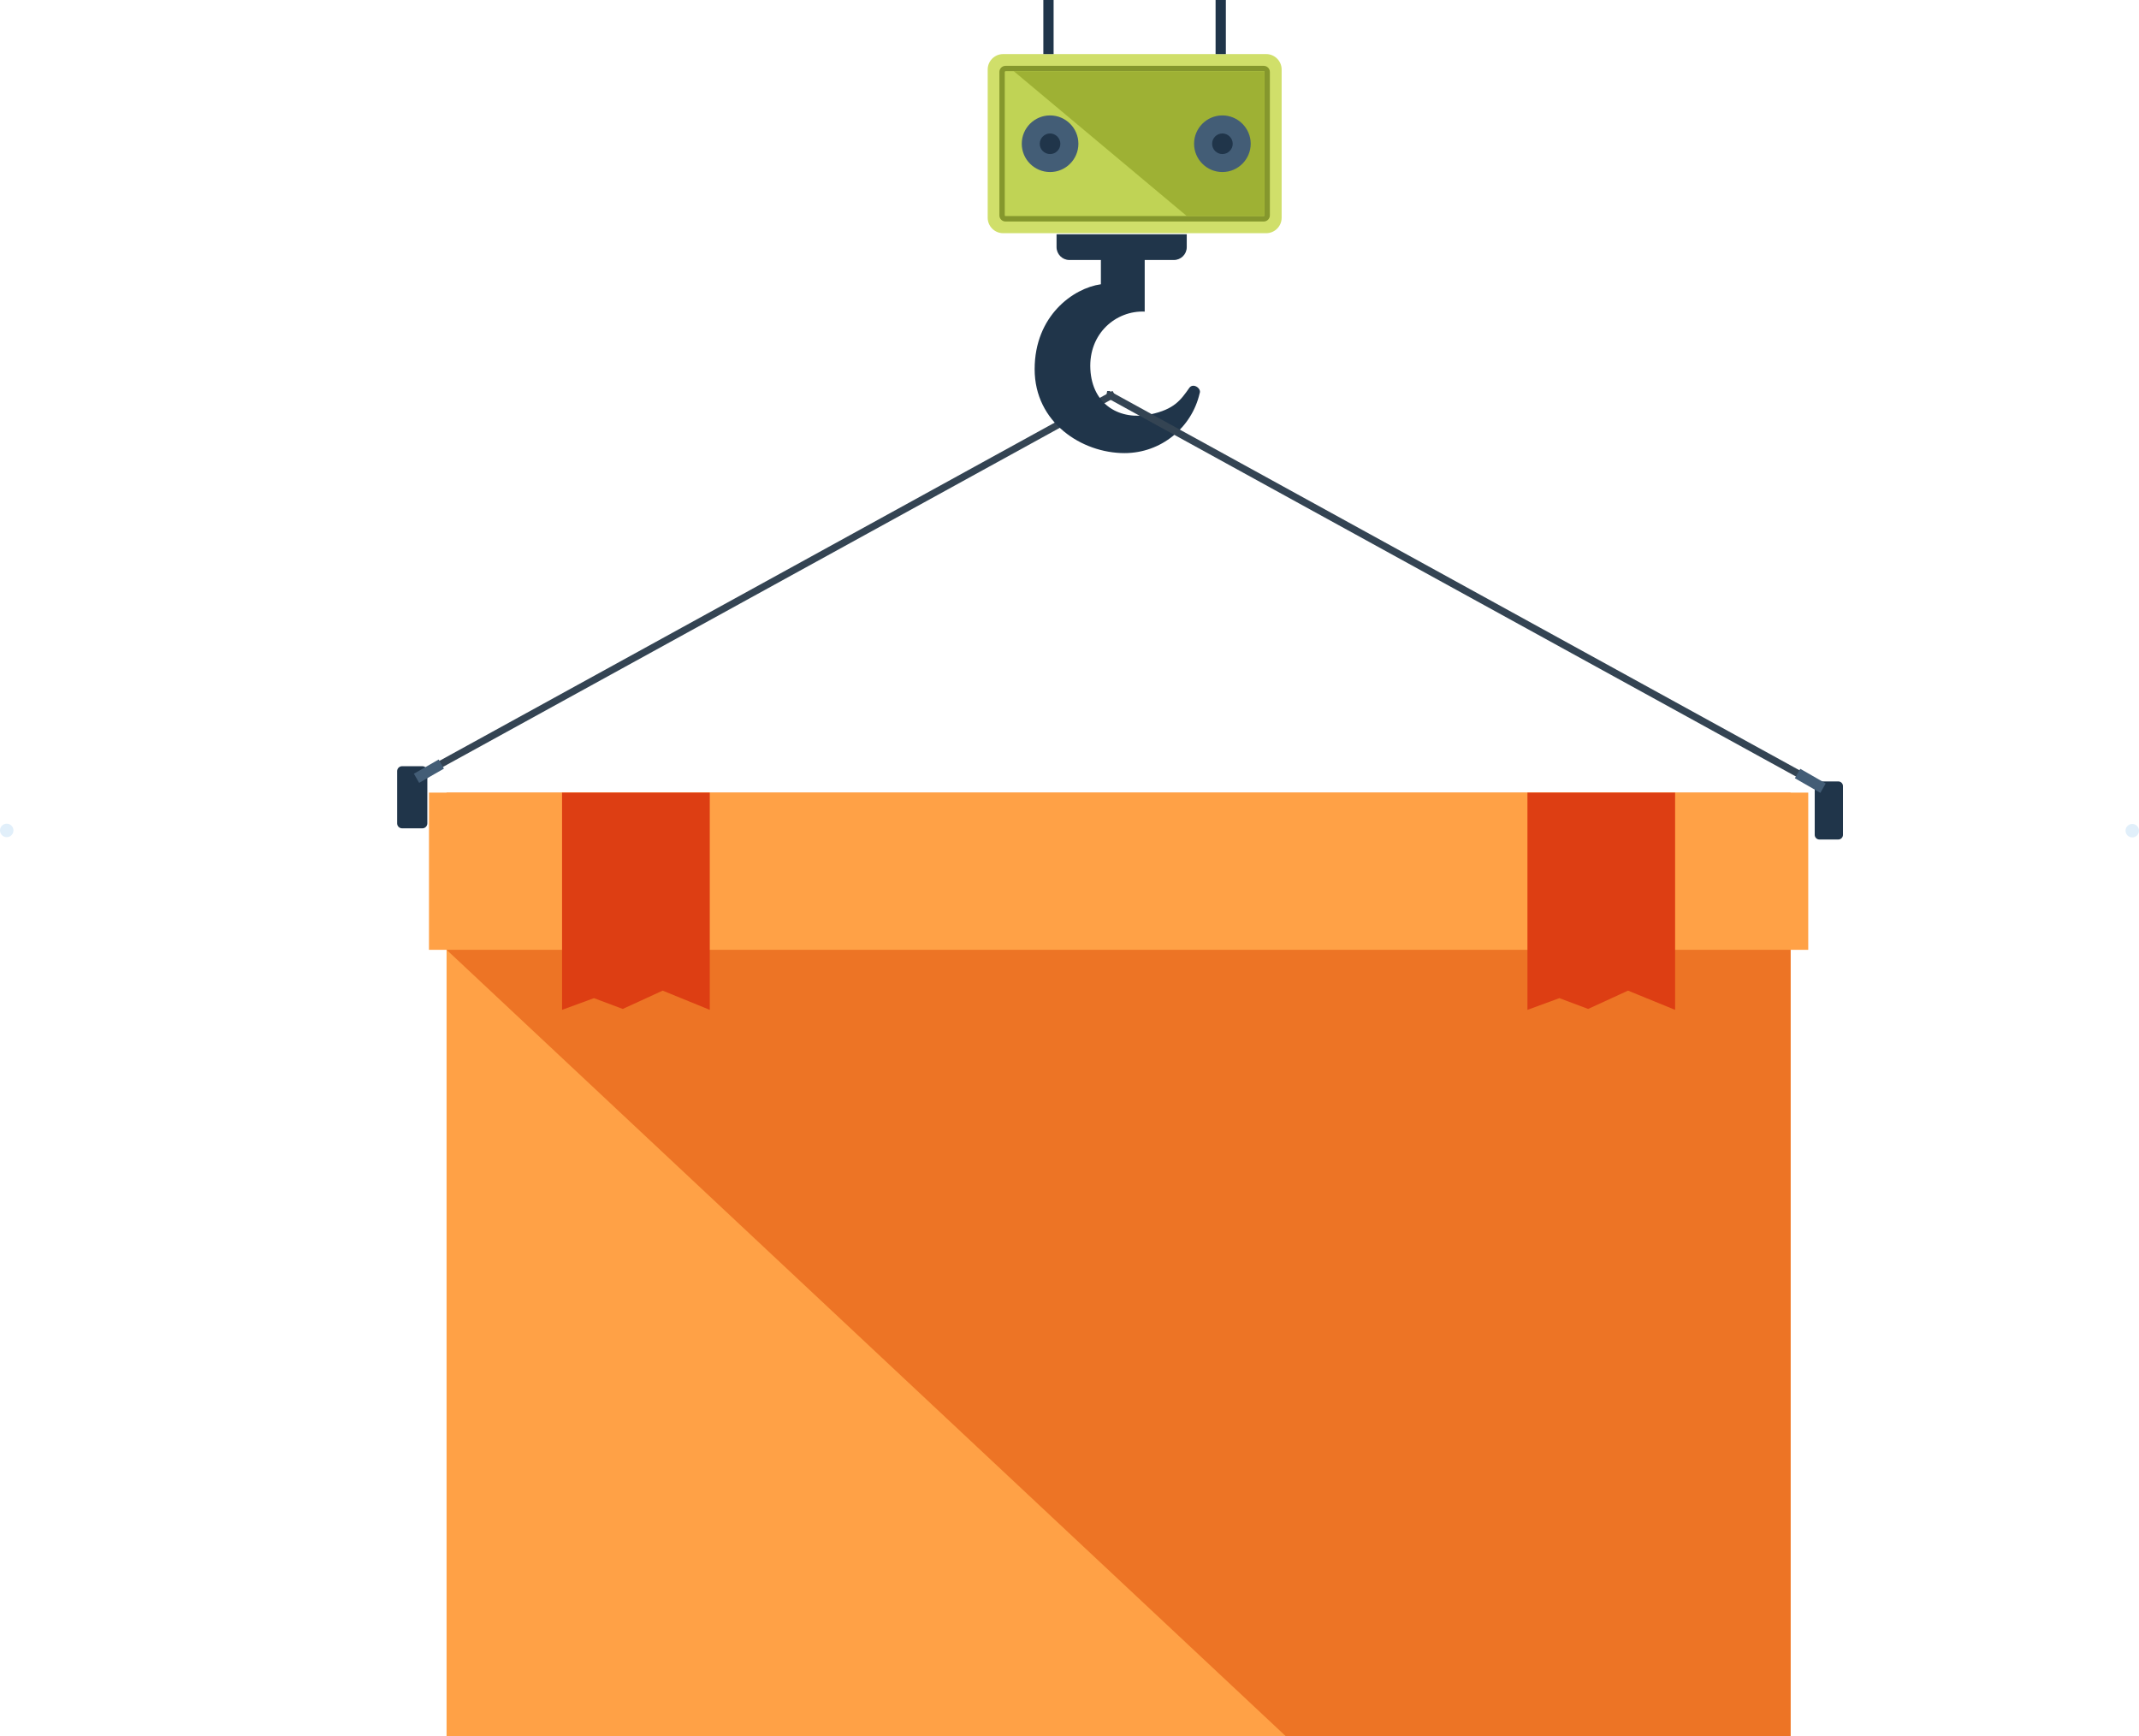 <svg xmlns="http://www.w3.org/2000/svg" id="Camada_2" viewBox="0 0 327.1 265.53"><defs><style>.cls-1{fill:#9eb134;}.cls-1,.cls-2,.cls-3,.cls-4,.cls-5,.cls-6,.cls-7,.cls-8,.cls-9{fill-rule:evenodd;}.cls-2,.cls-10{fill:#20354a;}.cls-3{fill:#ed7425;}.cls-4{fill:#dd3e13;}.cls-11{fill:#ffa146;}.cls-12{fill:#d0df6a;}.cls-5{fill:#e1effa;}.cls-13,.cls-6{fill:#435d76;}.cls-7{fill:#85972d;}.cls-8{fill:#c0d355;}.cls-9{fill:#344453;}</style></defs><g id="Layer_1"><g><path class="cls-10" d="M61.49,117.17h3.1c.42,0,.76,.34,.76,.76v7.98c0,.42-.34,.76-.76,.76h-3.1c-.42,0-.76-.34-.76-.76v-7.98c0-.42,.34-.76,.76-.76Z"></path><path class="cls-5" d="M1.03,128.02c.57,0,1.03-.46,1.03-1.03s-.46-1.03-1.03-1.03-1.03,.46-1.03,1.03,.46,1.03,1.03,1.03Z"></path><polygon class="cls-9" points="66.71 116.62 170.07 59.8 170.15 59.8 170.64 60.71 67.23 117.56 66.71 116.62"></polygon><path class="cls-2" d="M175.05,46.19h0v-6.43h4.46c1.09,0,1.97-.88,1.97-1.97v-1.97h-19.91v1.97c0,1.08,.88,1.97,1.96,1.97h4.82v3.71c-4.22,.59-10.13,4.82-10.13,12.99s7.23,12.83,13.74,12.83c5.6,0,10.28-3.9,11.49-9.13,.33-.75-.97-1.65-1.56-.87-1.32,1.87-2.3,3.31-5.98,4.08-4.58,.96-8.88-1.4-9.17-6.9-.29-5.5,3.95-9.01,8.31-8.82v-1.46Z"></path><path class="cls-10" d="M278.22,119.5h2.9c.39,0,.71,.32,.71,.71v7.46c0,.39-.32,.71-.71,.71h-2.9c-.39,0-.71-.32-.71-.71v-7.46c0-.39,.32-.71,.71-.71Z"></path><path class="cls-5" d="M326.07,128.06c.57,0,1.03-.46,1.03-1.03s-.46-1.03-1.03-1.03-1.03,.46-1.03,1.03,.46,1.03,1.03,1.03Z"></path><polygon class="cls-9" points="275.7 118.08 169.67 59.79 169.31 59.79 169.14 60.76 275.17 119.04 275.7 118.08"></polygon><rect class="cls-13" x="63.41" y="117.12" width="4.37" height="1.61" transform="translate(-50.01 48.32) rotate(-29.86)"></rect><rect class="cls-13" x="276.01" y="117.17" width="1.66" height="4.49" transform="translate(35.44 300.04) rotate(-60.14)"></rect><g><rect class="cls-11" x="68.29" y="121.21" width="205.53" height="144.32"></rect><rect class="cls-11" x="65.6" y="121.21" width="210.92" height="24.04"></rect><polygon class="cls-3" points="273.82 265.53 196.65 265.53 68.3 145.25 273.82 145.25 273.82 265.53"></polygon><polygon class="cls-4" points="256.16 121.21 233.58 121.21 233.58 154.43 238.46 152.64 242.86 154.29 248.96 151.49 256.16 154.43 256.16 121.21"></polygon><polygon class="cls-4" points="108.54 121.21 85.95 121.21 85.95 154.43 90.83 152.64 95.23 154.29 101.34 151.49 108.54 154.43 108.54 121.21"></polygon></g><g><path class="cls-12" d="M153.4,8.27h40.23c1.3,0,2.36,1.06,2.36,2.36v22.67c0,1.3-1.06,2.36-2.36,2.36h-40.23c-1.3,0-2.36-1.06-2.36-2.36V10.63c0-1.3,1.06-2.36,2.36-2.36Z"></path><path class="cls-7" d="M153.76,10.07h39.5c.51,0,.93,.42,.93,.93v21.94c0,.51-.42,.93-.93,.93h-39.5c-.51,0-.93-.42-.93-.93V11c0-.51,.42-.93,.93-.93Z"></path><path class="cls-8" d="M153.76,10.88h39.5c.06,0,.11,.05,.11,.11v21.93c0,.06-.05,.12-.11,.12h-39.5c-.06,0-.11-.05-.11-.12V11c0-.06,.05-.11,.11-.11Z"></path><path class="cls-2" d="M159.55,8.27h1.57V0h-1.57V8.27h0Zm26.34,0h1.57V0h-1.57V8.27Z"></path><path class="cls-6" d="M160.58,26.31c2.39,0,4.33-1.95,4.33-4.33s-1.94-4.33-4.33-4.33-4.33,1.94-4.33,4.33,1.94,4.33,4.33,4.33Z"></path><path class="cls-2" d="M160.58,23.56c.87,0,1.57-.71,1.57-1.57s-.71-1.58-1.57-1.58-1.58,.71-1.58,1.58,.71,1.57,1.58,1.57Z"></path><path class="cls-1" d="M181.5,33.05l-26.47-22.16h38.23c.06,0,.11,.05,.11,.11v21.93c0,.06-.05,.12-.11,.12h-11.76Z"></path><path class="cls-6" d="M186.93,26.31c2.39,0,4.33-1.95,4.33-4.33s-1.95-4.33-4.33-4.33-4.33,1.94-4.33,4.33,1.94,4.33,4.33,4.33Z"></path><path class="cls-2" d="M186.93,23.56c.87,0,1.58-.71,1.58-1.57s-.71-1.58-1.58-1.58-1.57,.71-1.57,1.58,.71,1.57,1.57,1.57Z"></path></g></g></g></svg>